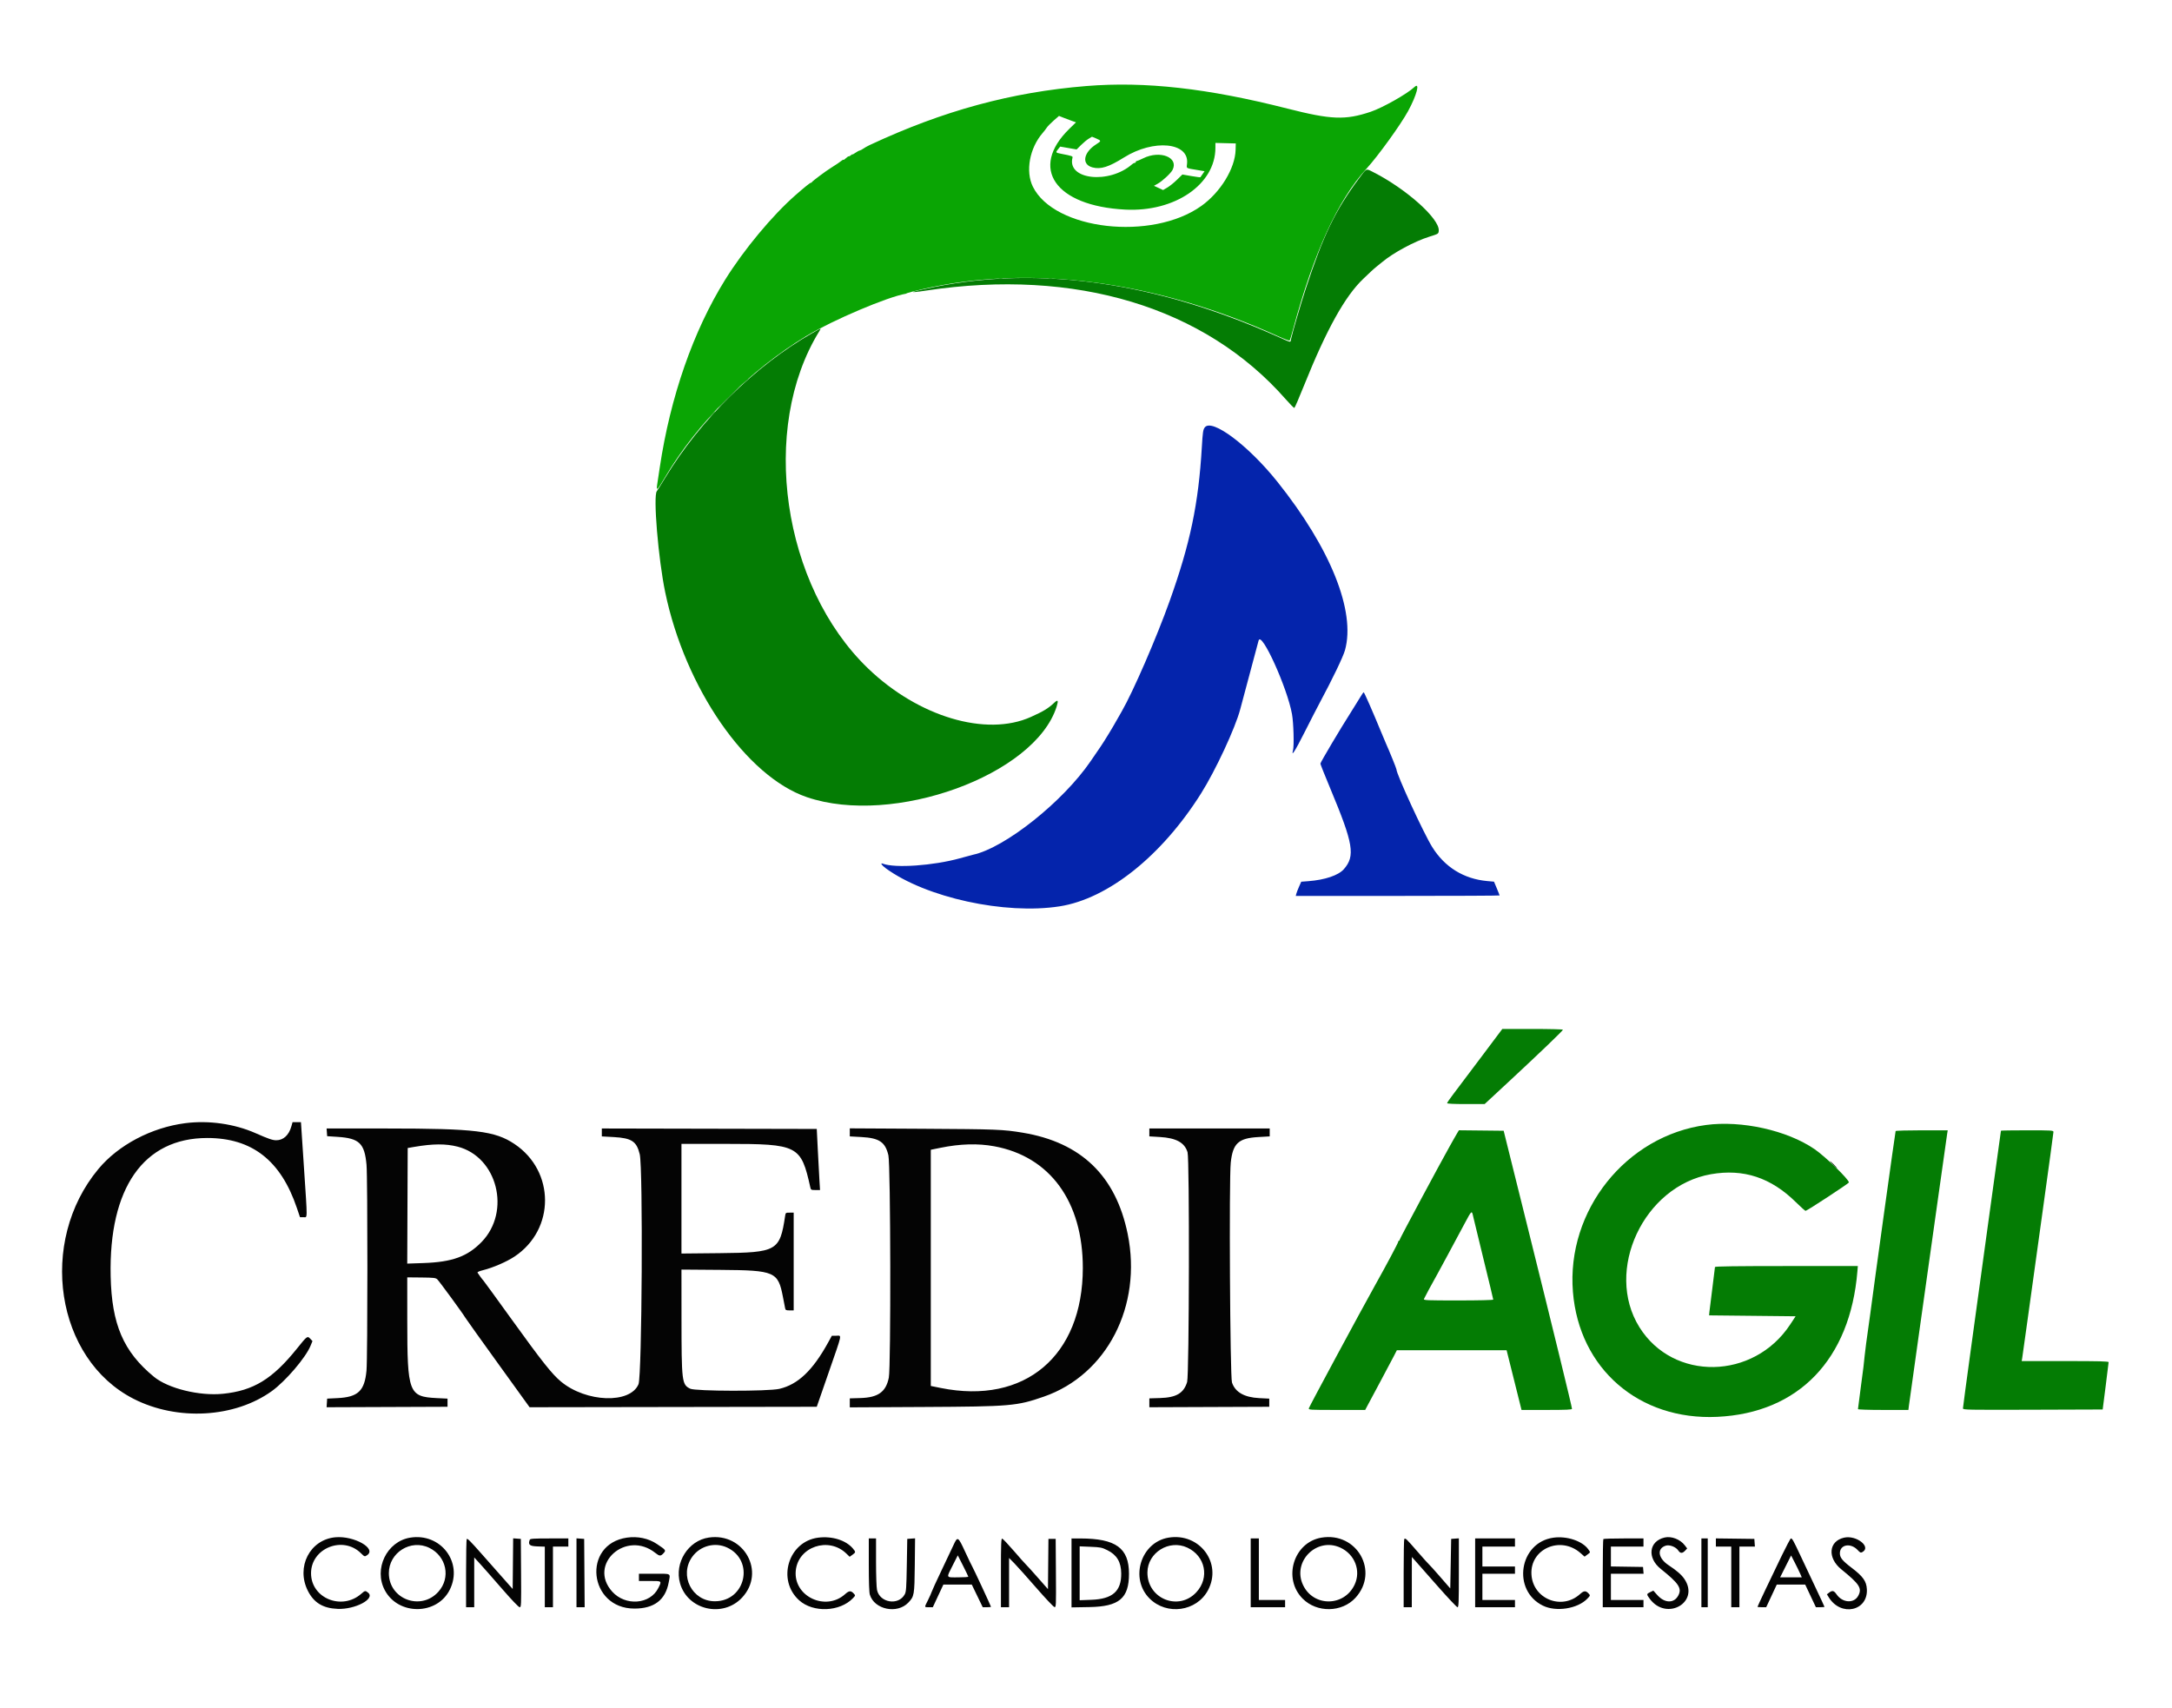 <svg id="svg" version="1.1" xmlns="http://www.w3.org/2000/svg" xmlns:xlink="http://www.w3.org/1999/xlink" width="400" height="314.499" viewBox="0, 0, 400,314.499"><g id="svgg"><path id="path0" d="M221.880 78.708 C 221.564 79.116,221.497 79.565,221.330 82.390 C 220.714 92.811,219.196 100.068,215.412 110.667 C 212.995 117.438,208.669 127.406,206.573 131.032 C 206.133 131.794,205.691 132.567,205.591 132.750 C 204.993 133.847,203.326 136.576,202.691 137.500 C 202.282 138.096,201.461 139.296,200.867 140.167 C 195.764 147.646,185.046 156.173,179.183 157.419 C 179.036 157.450,177.942 157.746,176.750 158.076 C 171.879 159.427,164.818 159.918,162.587 159.062 C 162.051 158.856,162.369 159.356,163.125 159.909 C 170.522 165.313,185.089 168.499,195.163 166.916 C 204.080 165.514,213.962 157.619,221.196 146.117 C 223.859 141.883,227.476 134.115,228.397 130.650 C 229.278 127.340,231.721 118.198,231.789 117.958 C 232.304 116.152,237.073 126.672,237.939 131.527 C 238.230 133.156,238.344 137.388,238.119 138.208 C 237.774 139.469,238.510 138.315,240.244 134.875 C 241.296 132.790,242.539 130.371,243.006 129.500 C 245.386 125.064,247.353 120.973,247.694 119.750 C 249.691 112.590,245.045 101.001,235.265 88.750 C 229.916 82.050,223.195 77.008,221.880 78.708 M250.573 128.292 C 250.321 128.727,249.540 129.983,248.839 131.083 C 246.804 134.275,243.167 140.403,243.167 140.639 C 243.167 140.758,244.003 142.855,245.024 145.301 C 249.252 155.420,249.622 157.641,247.482 160.078 C 246.487 161.212,244.015 162.047,240.957 162.283 L 239.640 162.385 239.232 163.307 C 239.007 163.814,238.780 164.403,238.727 164.615 L 238.631 165.000 257.399 165.000 C 267.721 165.000,276.167 164.961,276.167 164.913 C 276.167 164.865,275.935 164.275,275.653 163.601 L 275.139 162.377 273.895 162.264 C 269.563 161.872,266.054 159.698,263.748 155.978 C 262.164 153.424,257.167 142.563,257.167 141.674 C 257.167 141.519,255.864 138.307,255.238 136.917 C 255.114 136.642,254.720 135.704,254.362 134.833 C 252.852 131.158,251.247 127.500,251.143 127.500 C 251.082 127.500,250.825 127.856,250.573 128.292 " stroke="none" fill="#0424ac" fill-rule="evenodd"></path><path id="path1" d="M34.119 206.854 C 27.896 207.655,21.800 210.869,18.124 215.288 C 6.933 228.742,10.237 250.290,24.616 257.627 C 32.642 261.723,43.198 261.130,50.057 256.198 C 52.579 254.384,56.292 250.044,57.183 247.868 L 57.545 246.986 57.155 246.571 C 56.609 245.989,56.581 246.009,54.715 248.333 C 50.178 253.984,46.690 256.119,41.063 256.690 C 36.721 257.130,30.964 255.712,28.343 253.555 C 22.726 248.933,20.571 243.919,20.378 235.026 C 20.025 218.777,26.453 209.583,38.167 209.583 C 46.416 209.583,51.709 213.714,54.671 222.464 L 55.247 224.167 55.874 224.167 C 56.655 224.167,56.645 225.100,55.968 214.875 L 55.424 206.667 54.651 206.667 L 53.877 206.667 53.667 207.417 C 53.206 209.063,52.190 210.000,50.867 210.000 C 50.196 210.000,49.432 209.737,47.054 208.688 C 43.162 206.970,38.431 206.300,34.119 206.854 M60.199 208.542 L 60.250 209.250 62.167 209.374 C 66.175 209.633,67.143 210.567,67.499 214.516 C 67.716 216.918,67.712 250.090,67.495 252.417 C 67.147 256.158,65.947 257.300,62.167 257.488 L 60.250 257.583 60.199 258.376 L 60.148 259.169 71.282 259.126 L 82.417 259.083 82.417 258.333 L 82.417 257.583 80.417 257.484 C 75.271 257.228,75.008 256.533,75.003 243.167 L 75.000 235.250 77.594 235.275 C 79.840 235.297,80.233 235.341,80.521 235.602 C 80.865 235.914,85.267 241.933,85.683 242.659 C 85.811 242.885,88.529 246.691,91.723 251.118 L 97.529 259.168 123.973 259.126 L 150.417 259.083 152.615 252.750 C 155.189 245.331,155.050 246.000,154.015 246.000 L 153.197 246.000 152.532 247.208 C 149.683 252.388,146.967 254.976,143.535 255.782 C 141.482 256.264,128.053 256.238,127.094 255.750 C 125.565 254.973,125.514 254.547,125.506 242.533 L 125.500 233.817 132.708 233.872 C 142.711 233.949,143.293 234.202,144.186 238.850 C 144.369 239.803,144.553 240.752,144.596 240.958 C 144.662 241.280,144.779 241.333,145.420 241.333 L 146.167 241.333 146.167 232.333 L 146.167 223.333 145.424 223.333 C 144.694 223.333,144.680 223.344,144.588 223.958 C 143.620 230.391,143.096 230.688,132.542 230.792 L 125.500 230.861 125.500 220.764 L 125.500 210.667 133.571 210.667 C 147.017 210.667,147.503 210.916,149.238 218.708 C 149.332 219.134,149.399 219.167,150.179 219.167 L 151.018 219.167 150.908 217.375 C 150.848 216.390,150.713 213.858,150.608 211.750 L 150.417 207.917 130.625 207.874 L 110.833 207.832 110.833 208.561 L 110.833 209.291 113.011 209.411 C 116.330 209.595,117.237 210.192,117.815 212.576 C 118.437 215.140,118.233 253.388,117.589 254.929 C 116.066 258.576,107.954 258.300,103.311 254.443 C 101.659 253.071,99.818 250.750,94.211 242.969 C 91.416 239.090,89.081 235.879,89.022 235.833 C 88.906 235.743,88.130 234.702,87.949 234.395 C 87.876 234.271,88.224 234.110,88.961 233.926 C 90.802 233.467,93.306 232.382,94.768 231.409 C 102.250 226.431,102.240 215.698,94.750 210.688 C 91.142 208.275,87.505 207.834,71.199 207.834 L 60.148 207.833 60.199 208.542 M156.500 208.548 L 156.500 209.288 158.625 209.405 C 161.943 209.587,163.036 210.326,163.610 212.776 C 164.020 214.523,164.090 251.726,163.687 253.721 C 163.157 256.348,161.725 257.378,158.470 257.476 L 156.500 257.535 156.500 258.363 L 156.500 259.191 170.125 259.121 C 186.164 259.039,187.252 258.945,192.234 257.217 C 203.848 253.187,210.384 240.513,207.679 227.266 C 205.491 216.551,199.106 210.392,188.333 208.605 C 184.737 208.008,183.536 207.961,170.042 207.884 L 156.500 207.808 156.500 208.548 M211.667 208.559 L 211.667 209.284 213.625 209.401 C 216.622 209.581,218.164 210.433,218.701 212.206 C 219.083 213.465,219.010 253.283,218.624 254.531 C 217.987 256.588,216.635 257.385,213.625 257.476 L 211.667 257.535 211.667 258.352 L 211.667 259.169 222.708 259.126 L 233.750 259.083 233.750 258.333 L 233.750 257.583 231.917 257.490 C 229.148 257.350,227.482 256.398,226.883 254.615 C 226.530 253.563,226.327 217.188,226.657 214.120 C 227.040 210.572,228.070 209.617,231.738 209.408 L 233.833 209.288 233.833 208.561 L 233.833 207.833 222.750 207.833 L 211.667 207.833 211.667 208.559 M84.251 211.170 C 91.595 213.030,94.148 223.109,88.699 228.728 C 86.089 231.419,83.278 232.436,77.957 232.615 L 74.998 232.715 75.040 222.071 L 75.083 211.427 76.333 211.213 C 79.739 210.632,82.076 210.619,84.251 211.170 M183.083 211.105 C 193.361 212.981,199.415 221.283,199.415 233.500 C 199.415 249.717,188.734 258.747,173.250 255.620 L 171.417 255.250 171.417 233.500 L 171.417 211.750 173.250 211.378 C 176.848 210.649,180.090 210.558,183.083 211.105 M337.583 214.500 C 337.941 214.867,338.272 215.167,338.318 215.167 C 338.363 215.167,338.108 214.867,337.750 214.500 C 337.392 214.133,337.062 213.833,337.016 213.833 C 336.970 213.833,337.225 214.133,337.583 214.500 M61.750 283.118 C 57.062 283.554,54.479 288.599,56.699 292.983 C 57.817 295.189,59.481 296.195,62.199 296.305 C 65.404 296.436,69.146 294.452,67.804 293.334 C 67.289 292.905,67.225 292.914,66.530 293.525 C 62.956 296.662,57.288 294.348,57.281 289.750 C 57.274 285.140,63.117 282.772,66.449 286.033 C 67.141 286.711,67.152 286.715,67.583 286.432 C 69.447 285.211,65.199 282.798,61.750 283.118 M75.531 283.188 C 71.223 283.896,68.782 288.959,70.865 292.867 C 73.364 297.555,80.514 297.487,82.845 292.752 C 85.320 287.725,81.145 282.266,75.531 283.188 M115.462 283.182 C 107.143 284.385,108.389 296.250,116.833 296.250 C 120.477 296.250,122.552 294.664,123.152 291.421 C 123.473 289.684,123.722 289.833,120.500 289.833 L 117.667 289.833 117.667 290.500 L 117.667 291.167 119.667 291.167 C 121.939 291.167,121.900 291.134,121.232 292.473 C 119.728 295.491,115.184 295.839,112.742 293.123 C 108.199 288.070,115.317 281.705,120.699 286.008 C 121.440 286.601,121.665 286.618,122.138 286.114 C 122.702 285.513,122.695 285.502,120.977 284.353 C 119.430 283.318,117.441 282.896,115.462 283.182 M130.529 283.169 C 126.730 283.730,124.166 287.815,125.240 291.597 C 126.637 296.515,133.120 298.014,136.654 294.237 C 141.065 289.522,137.019 282.212,130.529 283.169 M150.702 283.185 C 145.189 283.867,143.015 290.986,147.177 294.728 C 149.756 297.046,154.667 296.855,157.074 294.343 C 157.543 293.854,157.548 293.829,157.256 293.507 C 156.714 292.908,156.373 292.925,155.639 293.589 C 152.065 296.817,146.120 294.017,146.547 289.306 C 146.949 284.870,152.585 282.940,155.862 286.115 L 156.473 286.708 156.987 286.343 C 157.607 285.901,157.614 285.827,157.083 285.197 C 155.792 283.662,153.271 282.867,150.702 283.185 M215.187 283.186 C 210.091 284.042,208.016 290.708,211.701 294.388 C 214.880 297.563,220.378 296.789,222.466 292.872 C 225.134 287.866,220.896 282.227,215.187 283.186 M243.353 283.186 C 238.232 284.046,236.190 290.707,239.907 294.427 C 242.541 297.063,247.139 296.983,249.629 294.260 C 254.053 289.419,249.898 282.087,243.353 283.186 M286.083 283.192 C 279.762 284.066,278.400 292.898,284.152 295.713 C 286.588 296.905,290.526 296.287,292.321 294.431 C 292.876 293.857,292.883 293.832,292.590 293.508 C 292.047 292.908,291.707 292.925,290.972 293.589 C 287.614 296.623,282.304 294.476,282.035 289.976 C 281.753 285.246,287.388 282.782,291.072 286.025 L 291.822 286.685 292.328 286.311 C 292.927 285.868,292.918 285.920,292.500 285.334 C 291.406 283.797,288.564 282.849,286.083 283.192 M306.557 283.162 C 303.664 283.837,303.291 286.898,305.853 288.947 C 309.173 291.603,309.771 292.503,309.092 293.817 C 308.321 295.307,306.598 295.297,305.247 293.795 L 304.484 292.946 303.909 293.220 C 303.212 293.553,303.207 293.611,303.811 294.433 C 306.914 298.659,313.138 295.069,310.175 290.762 C 309.649 289.997,308.770 289.236,307.298 288.268 C 305.360 286.994,305.086 285.216,306.744 284.669 C 307.457 284.433,308.643 284.888,309.088 285.568 C 309.444 286.110,309.832 286.117,310.328 285.589 L 310.715 285.178 310.268 284.592 C 309.430 283.493,307.812 282.869,306.557 283.162 M339.594 283.190 C 336.757 283.844,336.501 286.915,339.107 289.028 C 342.452 291.740,342.942 292.495,342.239 293.855 C 341.467 295.347,339.335 295.232,338.230 293.637 C 337.739 292.929,337.442 292.860,336.848 293.316 L 336.447 293.625 336.796 294.187 C 339.034 297.797,344.034 296.715,343.805 292.671 C 343.722 291.203,343.097 290.327,340.991 288.728 C 339.300 287.443,338.836 286.873,338.834 286.079 C 338.831 284.426,340.845 284.080,342.150 285.509 C 342.546 285.942,342.684 286.002,342.953 285.859 C 344.717 284.915,341.882 282.662,339.594 283.190 M85.950 283.439 C 85.886 283.503,85.833 286.356,85.833 289.778 L 85.833 296.000 86.583 296.000 L 87.333 296.000 87.333 291.416 L 87.333 286.832 88.375 287.968 C 88.948 288.593,90.763 290.656,92.409 292.552 C 94.241 294.663,95.518 296.000,95.703 296.000 C 95.989 296.000,96.002 295.682,95.960 289.708 L 95.917 283.417 95.211 283.366 L 94.505 283.314 94.461 287.978 L 94.417 292.642 92.500 290.476 C 91.446 289.285,89.784 287.405,88.807 286.299 C 86.584 283.781,86.096 283.293,85.950 283.439 M97.566 283.569 C 97.215 284.484,97.513 284.748,98.958 284.798 L 100.333 284.847 100.333 290.423 L 100.333 296.000 101.083 296.000 L 101.833 296.000 101.833 290.417 L 101.833 284.833 103.250 284.833 L 104.667 284.833 104.667 284.083 L 104.667 283.333 101.161 283.333 C 98.292 283.333,97.640 283.376,97.566 283.569 M106.167 289.657 L 106.167 296.000 106.919 296.000 L 107.671 296.000 107.627 289.708 L 107.583 283.417 106.875 283.365 L 106.167 283.314 106.167 289.657 M160.000 288.189 C 160.000 291.345,160.067 293.267,160.190 293.680 C 161.016 296.437,165.232 297.308,167.283 295.145 C 168.372 293.998,168.410 293.776,168.469 288.282 L 168.522 283.313 167.803 283.365 L 167.083 283.417 167.000 288.250 C 166.927 292.488,166.880 293.151,166.617 293.632 C 165.466 295.741,162.021 295.192,161.512 292.819 C 161.411 292.345,161.333 290.113,161.333 287.658 L 161.333 283.333 160.667 283.333 L 160.000 283.333 160.000 288.189 M175.603 284.542 C 175.297 285.206,174.295 287.325,173.376 289.250 C 172.457 291.175,171.649 292.938,171.581 293.167 C 171.512 293.396,171.204 294.088,170.895 294.704 C 170.201 296.088,170.190 296.000,171.061 296.000 L 171.788 296.000 172.760 293.917 L 173.732 291.833 176.350 291.833 L 178.967 291.833 179.974 293.917 L 180.981 296.000 181.741 296.000 C 182.158 296.000,182.500 295.963,182.500 295.917 C 182.500 295.797,179.156 288.615,179.008 288.417 C 178.939 288.325,178.372 287.144,177.747 285.792 C 176.436 282.955,176.354 282.907,175.603 284.542 M184.333 289.654 L 184.333 296.000 185.083 296.000 L 185.833 296.000 185.833 291.465 L 185.833 286.930 186.811 287.923 C 187.348 288.470,189.159 290.492,190.834 292.417 C 192.509 294.342,194.020 295.941,194.192 295.970 C 194.493 296.022,194.502 295.801,194.460 289.720 L 194.417 283.417 193.750 283.417 L 193.083 283.417 193.039 288.044 L 192.995 292.670 191.124 290.544 C 190.095 289.374,189.126 288.304,188.971 288.167 C 188.815 288.029,187.814 286.904,186.746 285.667 C 185.677 284.429,184.697 283.392,184.568 283.363 C 184.369 283.317,184.333 284.283,184.333 289.654 M197.333 289.682 L 197.333 296.030 200.625 295.973 C 206.112 295.879,207.917 294.359,207.917 289.833 C 207.916 285.098,205.504 283.348,198.958 283.336 L 197.333 283.333 197.333 289.682 M230.333 289.667 L 230.333 296.000 233.500 296.000 L 236.667 296.000 236.667 295.333 L 236.667 294.667 234.250 294.667 L 231.833 294.667 231.833 289.000 L 231.833 283.333 231.083 283.333 L 230.333 283.333 230.333 289.667 M258.611 283.444 C 258.550 283.506,258.500 286.356,258.500 289.778 L 258.500 296.000 259.250 296.000 L 260.000 296.000 260.005 291.375 L 260.010 286.750 260.630 287.441 C 260.971 287.821,262.808 289.903,264.711 292.066 C 266.615 294.230,268.284 296.000,268.420 296.000 C 268.634 296.000,268.667 295.149,268.667 289.657 L 268.667 283.314 267.958 283.365 L 267.250 283.417 267.167 287.979 L 267.083 292.540 265.191 290.362 C 264.150 289.163,263.247 288.161,263.183 288.133 C 263.120 288.106,262.140 287.015,261.007 285.708 C 258.969 283.360,258.829 283.227,258.611 283.444 M271.667 289.667 L 271.667 296.000 275.333 296.000 L 279.000 296.000 279.000 295.333 L 279.000 294.667 276.000 294.667 L 273.000 294.667 273.000 292.250 L 273.000 289.833 276.000 289.833 L 279.000 289.833 279.000 289.167 L 279.000 288.500 276.000 288.500 L 273.000 288.500 273.000 286.667 L 273.000 284.833 276.000 284.833 L 279.000 284.833 279.000 284.083 L 279.000 283.333 275.333 283.333 L 271.667 283.333 271.667 289.667 M295.278 283.444 C 295.217 283.506,295.167 286.356,295.167 289.778 L 295.167 296.000 298.917 296.000 L 302.667 296.000 302.667 295.333 L 302.667 294.667 299.667 294.667 L 296.667 294.667 296.667 292.250 L 296.667 289.833 299.677 289.833 L 302.687 289.833 302.635 289.208 L 302.583 288.583 299.625 288.538 L 296.667 288.492 296.667 286.663 L 296.667 284.833 299.667 284.833 L 302.667 284.833 302.667 284.083 L 302.667 283.333 299.028 283.333 C 297.026 283.333,295.339 283.383,295.278 283.444 M313.333 289.667 L 313.333 296.000 313.917 296.000 L 314.500 296.000 314.500 289.667 L 314.500 283.333 313.917 283.333 L 313.333 283.333 313.333 289.667 M316.000 284.080 L 316.000 284.833 317.417 284.833 L 318.833 284.833 318.833 290.417 L 318.833 296.000 319.583 296.000 L 320.333 296.000 320.333 290.417 L 320.333 284.833 321.760 284.833 L 323.186 284.833 323.135 284.125 L 323.083 283.417 319.542 283.372 L 316.000 283.327 316.000 284.080 M328.151 286.458 C 326.170 290.538,323.667 295.820,323.667 295.921 C 323.667 295.964,324.027 296.000,324.467 296.000 L 325.268 296.000 326.240 293.917 L 327.212 291.833 329.832 291.833 L 332.452 291.833 333.434 293.915 L 334.417 295.996 335.208 295.998 C 335.644 295.999,336.000 295.967,336.000 295.926 C 336.000 295.885,335.243 294.254,334.317 292.301 C 333.391 290.348,332.107 287.625,331.463 286.250 C 330.256 283.676,330.063 283.333,329.814 283.333 C 329.734 283.333,328.985 284.740,328.151 286.458 M79.059 285.064 C 82.238 286.620,83.054 290.569,80.730 293.153 C 77.507 296.739,71.615 294.524,71.612 289.725 C 71.610 285.937,75.661 283.401,79.059 285.064 M133.917 285.013 C 139.012 287.415,137.313 294.886,131.667 294.904 C 127.448 294.918,125.014 290.125,127.498 286.696 C 128.959 284.679,131.689 283.963,133.917 285.013 M218.667 285.025 C 221.986 286.579,222.793 290.562,220.330 293.234 C 217.056 296.786,211.275 294.445,211.313 289.583 C 211.341 285.934,215.328 283.463,218.667 285.025 M246.848 285.028 C 249.507 286.253,250.672 289.271,249.474 291.833 C 247.562 295.924,241.896 295.973,239.974 291.917 C 237.925 287.592,242.488 283.018,246.848 285.028 M203.931 285.495 C 205.675 286.353,206.465 287.671,206.487 289.762 C 206.523 293.051,204.894 294.492,200.983 294.633 L 198.833 294.711 198.833 289.749 L 198.833 284.788 200.831 284.870 C 202.663 284.945,202.921 284.997,203.931 285.495 M178.325 290.375 C 178.329 290.444,177.471 290.500,176.417 290.500 C 174.165 290.500,174.244 290.677,175.444 288.309 L 176.387 286.447 177.352 288.349 C 177.882 289.394,178.320 290.306,178.325 290.375 M331.513 289.792 L 331.821 290.500 329.826 290.500 L 327.831 290.500 328.842 288.483 L 329.853 286.465 330.529 287.774 C 330.900 288.494,331.343 289.402,331.513 289.792 " stroke="none" fill="#040404" fill-rule="evenodd"></path><path id="path2" d="M250.197 32.969 C 245.852 38.854,243.700 43.332,240.449 53.250 C 239.579 55.902,238.018 61.243,237.757 62.458 C 237.615 63.119,238.015 63.208,234.908 61.824 C 212.804 51.981,191.534 48.938,172.137 52.842 C 167.494 53.776,166.785 54.084,170.601 53.509 C 198.116 49.364,221.889 56.554,236.783 73.528 C 237.577 74.433,238.292 75.153,238.372 75.126 C 238.451 75.100,239.253 73.242,240.153 70.997 C 244.301 60.660,247.705 54.533,251.080 51.333 C 251.515 50.921,252.148 50.321,252.485 50.000 C 252.823 49.679,253.339 49.229,253.633 49.000 C 253.926 48.771,254.335 48.442,254.541 48.269 C 256.598 46.545,260.518 44.436,263.250 43.583 C 264.914 43.064,264.917 43.062,264.964 42.490 C 265.144 40.285,258.939 34.749,252.831 31.665 C 251.529 31.008,251.711 30.919,250.197 32.969 M149.576 61.353 C 139.068 67.358,128.982 77.287,122.487 88.022 C 121.746 89.247,121.059 90.345,120.962 90.463 C 120.263 91.305,121.228 102.943,122.506 109.081 C 126.178 126.727,137.420 142.990,148.583 146.806 C 164.485 152.243,190.627 142.766,194.593 130.127 C 194.959 128.961,194.832 128.779,194.123 129.449 C 193.048 130.464,192.145 131.011,189.830 132.049 C 181.605 135.739,169.109 132.005,159.851 123.091 C 144.056 107.883,139.858 78.908,150.860 61.042 C 151.281 60.359,151.343 60.344,149.576 61.353 M272.637 194.875 C 270.418 197.831,268.130 200.871,267.551 201.630 C 266.973 202.389,266.500 203.082,266.500 203.171 C 266.500 203.271,267.830 203.333,269.958 203.333 L 273.417 203.332 277.750 199.309 C 283.492 193.980,287.833 189.817,287.833 189.642 C 287.833 189.564,285.322 189.500,282.252 189.500 L 276.671 189.500 272.637 194.875 M314.184 207.187 C 299.450 209.160,288.458 222.947,289.674 237.929 C 290.823 252.076,301.841 261.616,316.250 260.939 C 331.226 260.234,340.731 250.361,342.064 234.125 L 342.143 233.167 328.988 233.167 C 319.821 233.167,315.833 233.220,315.833 233.344 C 315.833 233.441,315.613 235.222,315.344 237.302 C 315.075 239.382,314.831 241.346,314.802 241.667 L 314.750 242.250 322.717 242.333 L 330.683 242.417 329.681 243.938 C 322.946 254.160,308.145 254.419,301.916 244.425 C 295.415 233.994,302.707 218.413,315.102 216.251 C 321.083 215.208,326.134 216.872,330.727 221.398 C 331.621 222.279,332.427 223.000,332.519 223.000 C 332.774 223.000,340.500 217.938,340.500 217.771 C 340.500 217.204,336.166 213.003,334.167 211.633 C 329.119 208.173,320.739 206.309,314.184 207.187 M268.447 208.539 C 268.320 208.747,268.026 209.254,267.794 209.667 C 267.561 210.079,267.202 210.717,266.996 211.083 C 265.235 214.208,257.778 228.129,257.778 228.292 C 257.778 228.406,257.715 228.500,257.639 228.500 C 257.563 228.500,257.500 228.584,257.500 228.687 C 257.500 228.894,255.411 232.820,253.166 236.833 C 250.680 241.278,241.133 259.009,241.045 259.346 C 240.964 259.657,241.112 259.667,246.189 259.667 L 251.417 259.667 251.834 258.878 C 252.063 258.445,253.115 256.476,254.173 254.503 C 255.231 252.531,256.356 250.411,256.673 249.792 L 257.250 248.668 267.355 248.667 L 277.459 248.667 278.833 254.167 L 280.207 259.667 284.854 259.667 C 288.459 259.667,289.500 259.620,289.502 259.458 C 289.505 259.122,285.988 244.717,281.290 225.833 L 276.917 208.250 272.797 208.205 L 268.678 208.161 268.447 208.539 M349.101 208.305 C 349.039 208.405,345.048 237.176,344.427 242.000 C 344.386 242.321,344.276 243.108,344.184 243.750 C 343.798 246.420,343.472 248.883,343.405 249.625 C 343.288 250.945,343.167 251.928,342.656 255.724 C 342.387 257.727,342.167 259.433,342.167 259.516 C 342.167 259.602,344.158 259.667,346.810 259.667 L 351.454 259.667 351.551 258.875 C 351.604 258.440,352.404 252.721,353.328 246.167 C 354.252 239.612,355.793 228.662,356.751 221.833 C 357.709 215.004,358.539 209.135,358.595 208.792 L 358.696 208.167 353.941 208.167 C 351.326 208.167,349.148 208.229,349.101 208.305 M368.500 208.242 C 368.500 208.283,368.352 209.352,368.170 210.617 C 367.989 211.882,367.053 218.654,366.092 225.667 C 365.130 232.679,363.704 243.067,362.922 248.750 C 362.141 254.433,361.501 259.215,361.501 259.376 C 361.500 259.653,362.190 259.666,374.367 259.626 L 387.234 259.583 387.777 255.333 C 388.075 252.996,388.322 250.990,388.326 250.875 C 388.332 250.711,386.624 250.667,380.326 250.667 L 372.318 250.667 372.413 250.125 C 372.464 249.827,372.914 246.621,373.412 243.000 C 373.910 239.379,375.183 230.194,376.242 222.589 C 377.301 214.983,378.167 208.627,378.167 208.464 C 378.167 208.186,377.859 208.167,373.333 208.167 C 370.675 208.167,368.500 208.201,368.500 208.242 M271.324 224.125 C 271.439 224.652,272.314 228.258,273.267 232.138 C 274.220 236.018,275.000 239.262,275.000 239.346 C 275.000 239.437,272.384 239.500,268.566 239.500 C 262.752 239.500,262.141 239.474,262.233 239.235 C 262.328 238.986,263.763 236.328,264.699 234.667 C 265.122 233.914,267.628 229.265,269.750 225.292 C 271.057 222.846,271.045 222.855,271.324 224.125 " stroke="none" fill="#047c04" fill-rule="evenodd"></path><path id="path3" d="M200.083 15.844 C 186.264 16.966,173.679 20.393,160.167 26.711 C 159.754 26.904,159.223 27.203,158.986 27.375 C 158.750 27.547,158.447 27.704,158.314 27.723 C 158.181 27.743,157.831 27.931,157.536 28.141 C 157.241 28.351,157.000 28.481,157.000 28.430 C 157.000 28.378,156.869 28.449,156.708 28.586 C 156.548 28.724,156.366 28.817,156.305 28.793 C 156.244 28.769,156.000 28.932,155.763 29.154 C 155.527 29.376,155.333 29.505,155.333 29.439 C 155.333 29.374,155.240 29.399,155.125 29.496 C 154.813 29.760,153.842 30.418,153.022 30.923 C 152.096 31.492,149.601 33.355,149.528 33.533 C 149.497 33.606,149.401 33.667,149.314 33.667 C 149.174 33.667,148.172 34.474,146.518 35.922 C 142.241 39.663,136.988 45.978,133.546 51.513 C 127.671 60.961,123.458 73.057,121.504 86.083 C 121.312 87.367,121.095 88.803,121.022 89.276 C 120.831 90.515,121.062 90.296,122.478 87.896 C 128.372 77.903,138.177 68.109,148.534 61.865 C 153.378 58.945,163.453 54.666,166.833 54.092 C 166.879 54.085,166.992 54.031,167.083 53.974 C 167.175 53.916,168.423 53.597,169.856 53.265 C 189.751 48.655,212.879 51.715,235.406 61.936 C 236.499 62.433,237.445 62.781,237.507 62.711 C 237.568 62.641,237.861 61.683,238.157 60.583 C 241.930 46.562,246.372 36.854,251.671 31.048 C 253.790 28.726,257.935 22.989,259.314 20.467 C 260.911 17.549,261.579 14.993,260.470 16.042 C 259.157 17.284,254.615 19.851,252.434 20.583 C 247.754 22.154,245.174 22.055,237.083 19.995 C 222.404 16.257,210.895 14.966,200.083 15.844 M197.454 22.283 L 198.158 22.528 196.933 23.723 C 189.500 30.967,194.312 37.930,207.216 38.601 C 216.363 39.077,223.833 33.956,223.833 27.210 L 223.833 26.322 225.708 26.370 L 227.583 26.417 227.552 27.595 C 227.461 31.006,224.774 35.408,221.245 37.926 C 212.129 44.432,194.169 42.379,190.216 34.381 C 188.820 31.556,189.606 27.262,192.029 24.476 C 192.297 24.168,192.635 23.729,192.780 23.500 C 192.925 23.271,193.490 22.693,194.035 22.216 L 195.026 21.349 195.888 21.693 C 196.362 21.883,197.067 22.149,197.454 22.283 M201.895 25.508 C 202.840 25.926,202.841 25.965,201.897 26.563 C 199.505 28.080,199.141 30.288,201.194 30.830 C 202.709 31.230,204.185 30.764,207.003 28.998 C 212.454 25.581,219.002 26.208,218.613 30.109 C 218.516 31.084,218.254 30.930,220.708 31.344 L 221.832 31.534 221.470 32.059 C 221.271 32.347,221.088 32.611,221.063 32.644 C 221.038 32.677,220.283 32.577,219.384 32.421 L 217.750 32.138 216.750 33.114 C 216.200 33.651,215.400 34.295,214.972 34.544 L 214.195 34.998 213.355 34.609 L 212.515 34.220 213.216 33.827 C 214.076 33.346,215.616 31.915,215.933 31.302 C 217.126 28.995,213.658 27.613,210.539 29.151 C 209.965 29.435,209.421 29.667,209.331 29.667 C 209.240 29.667,209.167 29.742,209.167 29.833 C 209.167 29.925,209.079 30.000,208.971 30.000 C 208.864 30.000,208.658 30.105,208.513 30.233 C 204.284 33.976,196.432 33.105,197.520 29.014 C 197.585 28.770,197.368 28.698,195.458 28.328 C 194.377 28.119,194.359 28.092,194.876 27.458 L 195.250 26.999 196.761 27.261 L 198.272 27.523 199.094 26.707 C 199.547 26.259,200.179 25.735,200.500 25.543 C 200.821 25.351,201.093 25.188,201.104 25.180 C 201.115 25.173,201.471 25.320,201.895 25.508 " stroke="none" fill="#0aa504" fill-rule="evenodd"></path><path id="path4" d="M183.960 51.285 C 184.168 51.324,184.468 51.323,184.627 51.281 C 184.786 51.239,184.617 51.207,184.250 51.209 C 183.883 51.211,183.753 51.245,183.960 51.285 M193.127 51.285 C 193.334 51.324,193.634 51.323,193.794 51.281 C 193.953 51.239,193.783 51.207,193.417 51.209 C 193.050 51.211,192.920 51.245,193.127 51.285 M137.158 70.292 L 136.583 70.917 137.208 70.342 C 137.790 69.808,137.910 69.667,137.783 69.667 C 137.755 69.667,137.474 69.948,137.158 70.292 M134.083 73.167 C 132.986 74.267,132.126 75.167,132.172 75.167 C 132.218 75.167,133.153 74.267,134.250 73.167 C 135.347 72.067,136.207 71.167,136.161 71.167 C 136.116 71.167,135.180 72.067,134.083 73.167 M130.909 76.542 L 130.250 77.250 130.958 76.591 C 131.348 76.229,131.667 75.910,131.667 75.883 C 131.667 75.757,131.522 75.883,130.909 76.542 " stroke="none" fill="#059004" fill-rule="evenodd"></path></g></svg>